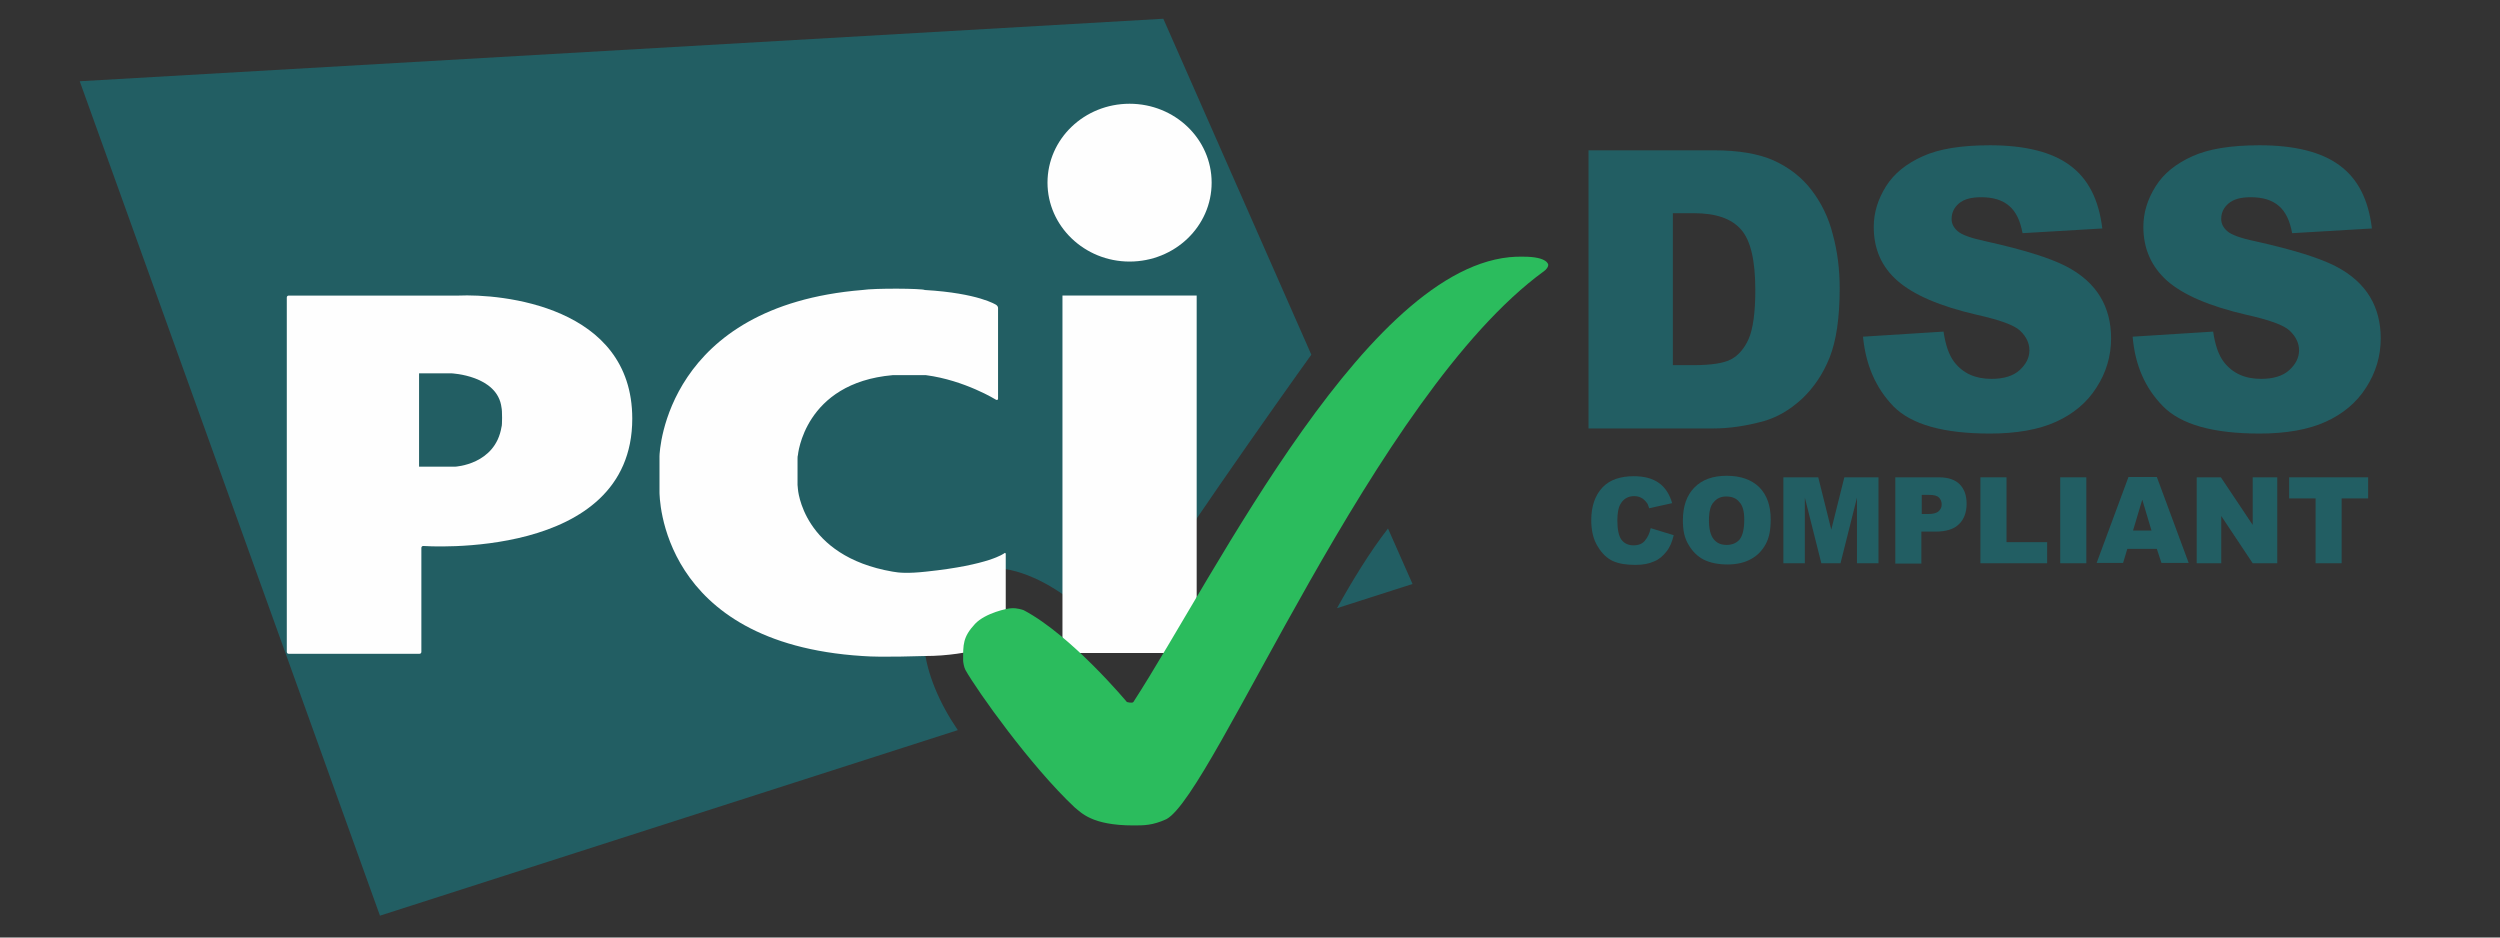 <svg width="64" height="24" viewBox="0 0 64 24" fill="none" xmlns="http://www.w3.org/2000/svg">
<rect x="0" y="0" width="64" height="24" fill="#333333" stroke="none"/>
<path d="M42.258 13.521L42.847 13.701C42.807 13.871 42.749 14.011 42.66 14.121C42.572 14.231 42.474 14.321 42.346 14.371C42.218 14.431 42.062 14.461 41.865 14.461C41.63 14.461 41.443 14.431 41.286 14.361C41.139 14.291 41.011 14.171 40.903 13.991C40.795 13.821 40.736 13.591 40.736 13.321C40.736 12.961 40.834 12.681 41.021 12.481C41.208 12.281 41.482 12.191 41.826 12.191C42.101 12.191 42.307 12.251 42.464 12.361C42.621 12.471 42.739 12.641 42.807 12.881L42.218 13.011C42.199 12.941 42.179 12.891 42.15 12.861C42.111 12.811 42.071 12.771 42.012 12.741C41.953 12.711 41.895 12.701 41.836 12.701C41.688 12.701 41.571 12.761 41.492 12.891C41.433 12.981 41.404 13.131 41.404 13.321C41.404 13.561 41.443 13.731 41.512 13.821C41.581 13.911 41.688 13.961 41.816 13.961C41.944 13.961 42.042 13.921 42.101 13.851C42.179 13.761 42.228 13.661 42.258 13.521Z" fill="#225E63"/>
<path d="M43.082 13.32C43.082 12.96 43.18 12.68 43.377 12.48C43.573 12.28 43.848 12.18 44.201 12.18C44.564 12.18 44.839 12.28 45.035 12.47C45.232 12.67 45.33 12.94 45.33 13.3C45.33 13.56 45.291 13.77 45.202 13.93C45.114 14.09 44.996 14.22 44.829 14.31C44.672 14.4 44.466 14.45 44.23 14.45C43.985 14.45 43.789 14.41 43.622 14.33C43.465 14.25 43.337 14.13 43.229 13.95C43.121 13.77 43.082 13.58 43.082 13.32ZM43.749 13.32C43.749 13.54 43.789 13.7 43.867 13.8C43.946 13.9 44.054 13.95 44.201 13.95C44.348 13.95 44.456 13.9 44.535 13.81C44.613 13.71 44.653 13.54 44.653 13.3C44.653 13.09 44.613 12.94 44.525 12.85C44.446 12.75 44.329 12.71 44.191 12.71C44.054 12.71 43.946 12.76 43.867 12.86C43.789 12.94 43.749 13.1 43.749 13.32Z" fill="#225E63"/>
<path d="M45.674 12.219H46.547L46.881 13.559L47.215 12.219H48.089V14.419H47.539V12.739L47.117 14.419H46.626L46.204 12.739V14.419H45.654V12.219H45.674Z" fill="#225E63"/>
<path d="M48.52 12.219H49.629C49.874 12.219 50.051 12.279 50.169 12.399C50.286 12.519 50.345 12.679 50.345 12.899C50.345 13.119 50.277 13.299 50.149 13.419C50.021 13.549 49.815 13.609 49.55 13.609H49.187V14.429H48.52V12.219ZM49.187 13.159H49.354C49.481 13.159 49.57 13.139 49.629 13.089C49.678 13.039 49.707 12.989 49.707 12.919C49.707 12.849 49.688 12.789 49.639 12.739C49.59 12.689 49.511 12.669 49.383 12.669H49.197V13.159H49.187Z" fill="#225E63"/>
<path d="M50.699 12.219H51.367V13.879H52.407V14.419H50.699V12.219Z" fill="#225E63"/>
<path d="M52.742 12.219H53.41V14.419H52.742V12.219Z" fill="#225E63"/>
<path d="M55.215 14.051H54.459L54.351 14.411H53.674L54.489 12.211H55.215L56.03 14.411H55.333L55.215 14.051ZM55.078 13.581L54.842 12.791L54.606 13.581H55.078Z" fill="#225E63"/>
<path d="M56.236 12.219H56.855L57.669 13.439V12.219H58.298V14.419H57.669L56.864 13.209V14.419H56.236V12.219Z" fill="#225E63"/>
<path d="M58.592 12.219H60.624V12.759H59.946V14.419H59.279V12.759H58.602V12.219H58.592Z" fill="#225E63"/>
<path d="M34.227 15.57L36.161 14.95L35.533 13.53C35.072 14.12 34.61 14.88 34.227 15.57ZM33.57 9.08L29.781 0.48L2.041 2.08L9.727 23.441L24.52 18.691C23.577 17.311 23.234 15.671 24.323 14.87C25.54 13.97 27.376 15.011 28.544 16.48C29.673 14.56 32.843 10.091 33.57 9.08Z" fill="#225E63"/>
<path d="M28.917 6.696C30.075 6.696 31.018 5.796 31.018 4.676C31.018 3.556 30.075 2.656 28.917 2.656C27.759 2.656 26.816 3.556 26.816 4.676C26.816 5.786 27.759 6.696 28.917 6.696ZM27.199 7.566H30.635V16.716H27.199V7.566Z" fill="#FEFEFE"/>
<path d="M25.501 10.235C25.531 10.245 25.55 10.235 25.55 10.204V7.884C25.55 7.854 25.531 7.824 25.501 7.804C25.501 7.804 25.05 7.504 23.675 7.424C23.607 7.384 22.399 7.374 22.076 7.424C17.069 7.834 16.883 11.524 16.883 11.684V12.585C16.883 12.694 16.883 16.465 22.076 16.794C22.586 16.834 23.577 16.794 23.675 16.794C24.873 16.794 25.698 16.424 25.698 16.424C25.727 16.415 25.747 16.384 25.747 16.355V14.184C25.747 14.155 25.727 14.145 25.707 14.165C25.707 14.165 25.334 14.464 23.705 14.634C23.244 14.684 23.018 14.665 22.851 14.634C20.534 14.235 20.426 12.514 20.426 12.514C20.426 12.485 20.417 12.434 20.417 12.415V11.755C20.417 11.725 20.417 11.675 20.426 11.655C20.426 11.655 20.583 9.804 22.851 9.604H23.705C24.696 9.734 25.501 10.235 25.501 10.235Z" fill="#FEFEFE"/>
<path d="M7.342 16.687C7.342 16.717 7.361 16.737 7.391 16.737H10.738C10.768 16.737 10.787 16.717 10.787 16.687V14.027C10.787 13.997 10.807 13.977 10.836 13.977C10.836 13.977 16.186 14.367 16.186 10.717C16.186 7.827 12.829 7.517 11.729 7.567C11.71 7.567 7.391 7.567 7.391 7.567C7.361 7.567 7.342 7.587 7.342 7.617V16.687ZM10.728 11.947V9.557H11.553C11.553 9.557 12.741 9.607 12.839 10.437C12.858 10.497 12.858 10.907 12.839 10.927C12.682 11.897 11.651 11.947 11.651 11.947H10.728Z" fill="#FEFEFE"/>
<path d="M29.015 21.131C29.289 21.131 29.505 21.131 29.859 20.971C31.076 20.321 35.189 10.091 39.528 6.941C39.557 6.921 39.586 6.891 39.606 6.861C39.635 6.821 39.635 6.781 39.635 6.781C39.635 6.781 39.635 6.571 38.997 6.571C35.14 6.461 31.125 14.711 29.015 17.971C28.985 18.011 28.848 17.971 28.848 17.971C28.848 17.971 27.434 16.271 26.207 15.621C26.178 15.611 26.04 15.561 25.893 15.571C25.795 15.571 25.226 15.691 24.961 15.971C24.646 16.311 24.656 16.501 24.656 16.911C24.656 16.941 24.676 17.081 24.715 17.151C25.02 17.691 26.384 19.611 27.513 20.671C27.68 20.801 27.945 21.131 29.015 21.131Z" fill="#2BBC5D"/>
<path d="M40.666 3.848H43.876C44.514 3.848 45.024 3.938 45.407 4.108C45.8 4.288 46.124 4.538 46.369 4.858C46.624 5.188 46.811 5.568 46.919 5.998C47.037 6.428 47.096 6.888 47.096 7.378C47.096 8.138 47.007 8.728 46.84 9.148C46.673 9.568 46.438 9.918 46.133 10.208C45.829 10.488 45.505 10.678 45.162 10.778C44.691 10.908 44.259 10.968 43.876 10.968H40.666V3.848ZM42.825 5.458V9.348H43.356C43.807 9.348 44.131 9.298 44.318 9.198C44.504 9.098 44.661 8.918 44.769 8.668C44.877 8.418 44.936 7.998 44.936 7.428C44.936 6.668 44.818 6.158 44.573 5.878C44.327 5.598 43.935 5.458 43.365 5.458H42.825Z" fill="#225E63"/>
<path d="M47.693 8.619L49.755 8.489C49.804 8.829 49.892 9.089 50.03 9.269C50.255 9.559 50.569 9.699 50.982 9.699C51.286 9.699 51.531 9.629 51.698 9.479C51.865 9.329 51.953 9.159 51.953 8.969C51.953 8.789 51.875 8.619 51.718 8.469C51.561 8.319 51.188 8.189 50.609 8.059C49.657 7.839 48.989 7.549 48.577 7.189C48.164 6.829 47.968 6.369 47.968 5.809C47.968 5.439 48.076 5.099 48.282 4.769C48.489 4.439 48.803 4.189 49.225 3.999C49.647 3.809 50.216 3.719 50.942 3.719C51.836 3.719 52.523 3.889 52.984 4.229C53.455 4.569 53.73 5.109 53.819 5.849L51.777 5.969C51.718 5.649 51.61 5.419 51.433 5.269C51.257 5.119 51.021 5.049 50.717 5.049C50.462 5.049 50.275 5.099 50.147 5.209C50.02 5.319 49.961 5.449 49.961 5.609C49.961 5.719 50.01 5.829 50.118 5.919C50.216 6.009 50.462 6.099 50.844 6.179C51.787 6.389 52.464 6.599 52.876 6.809C53.288 7.019 53.583 7.289 53.769 7.599C53.956 7.909 54.044 8.269 54.044 8.659C54.044 9.119 53.917 9.539 53.671 9.919C53.426 10.309 53.072 10.599 52.631 10.799C52.189 10.999 51.62 11.099 50.942 11.099C49.755 11.099 48.93 10.869 48.469 10.399C48.017 9.929 47.762 9.339 47.693 8.619Z" fill="#225E63"/>
<path d="M54.596 8.619L56.657 8.489C56.706 8.829 56.794 9.089 56.932 9.269C57.158 9.559 57.472 9.699 57.884 9.699C58.188 9.699 58.434 9.629 58.601 9.479C58.767 9.329 58.856 9.159 58.856 8.969C58.856 8.789 58.777 8.619 58.62 8.469C58.463 8.319 58.09 8.189 57.511 8.059C56.559 7.839 55.891 7.549 55.479 7.189C55.077 6.829 54.87 6.369 54.87 5.809C54.87 5.439 54.978 5.099 55.185 4.769C55.391 4.439 55.705 4.189 56.127 3.999C56.549 3.809 57.118 3.719 57.845 3.719C58.738 3.719 59.425 3.889 59.886 4.229C60.358 4.569 60.633 5.109 60.721 5.849L58.679 5.969C58.62 5.649 58.512 5.419 58.336 5.269C58.159 5.119 57.923 5.049 57.619 5.049C57.364 5.049 57.177 5.099 57.05 5.209C56.922 5.319 56.863 5.449 56.863 5.609C56.863 5.719 56.912 5.829 57.02 5.919C57.118 6.009 57.364 6.099 57.747 6.179C58.689 6.389 59.366 6.599 59.779 6.809C60.191 7.019 60.485 7.289 60.672 7.599C60.858 7.909 60.947 8.269 60.947 8.659C60.947 9.119 60.819 9.539 60.574 9.919C60.328 10.309 59.975 10.599 59.533 10.799C59.091 10.999 58.522 11.099 57.845 11.099C56.657 11.099 55.833 10.869 55.371 10.399C54.91 9.929 54.655 9.339 54.596 8.619Z" fill="#225E63"/>
</svg>
